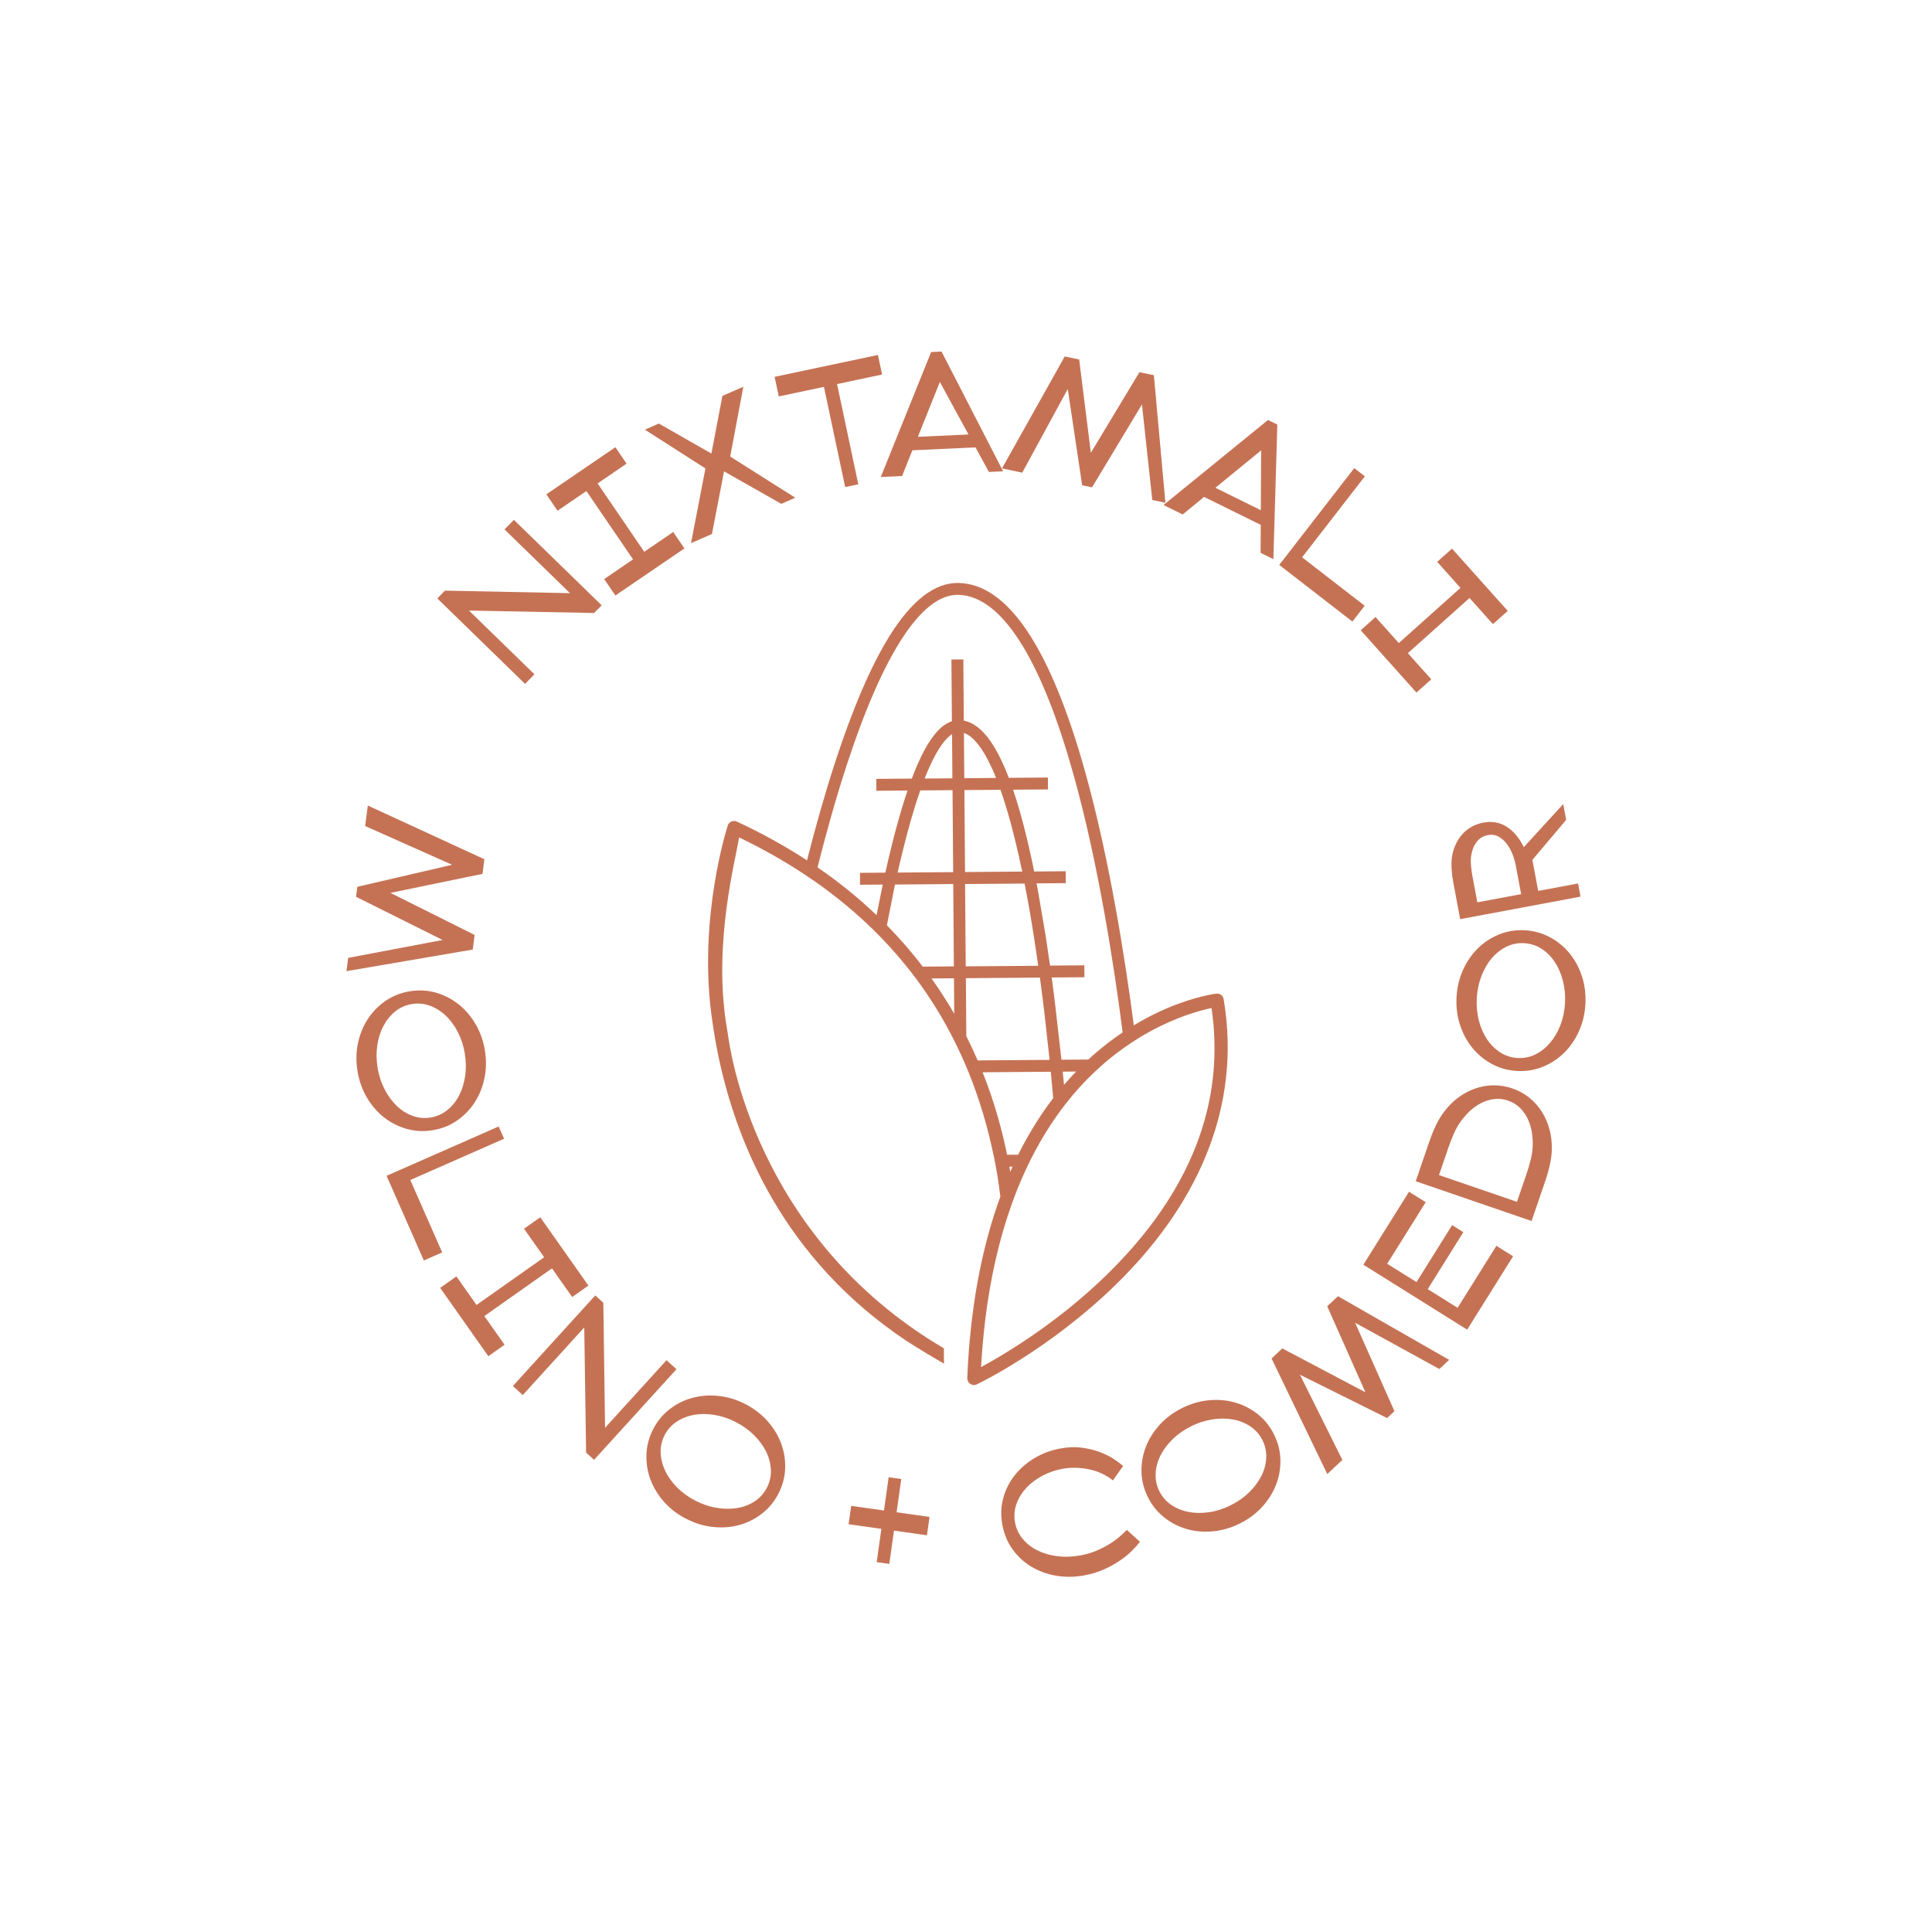 <?xml version="1.0" encoding="UTF-8"?>
<svg id="Capa_1" data-name="Capa 1" xmlns="http://www.w3.org/2000/svg" viewBox="0 0 684.79 683.55">
  <defs>
    <style>
      .cls-1 {
        fill: #c57254;
        stroke-width: 0px;
      }
    </style>
  </defs>
  <g>
    <path class="cls-1" d="M186.11,242.42l-31.1-30.29,2.7-2.77,44.32.9-23.2-22.59,3.32-3.4,31.1,30.29-2.66,2.73-44.36-.86,23.2,22.59-3.32,3.4Z"/>
    <path class="cls-1" d="M218.12,211.08l-3.97-5.81,10.23-6.98-16.53-24.23-10.23,6.98-3.97-5.82,24.47-16.69,3.97,5.82-10.27,7.01,16.53,24.23,10.27-7.01,3.97,5.82-24.47,16.69Z"/>
    <path class="cls-1" d="M256.05,140.33l7.42-3.23-4.65,24.74,23.06,14.59-4.95,2.16-20.3-11.51-4.28,22.21-7.42,3.23,5.11-26.47-21.47-13.75,4.95-2.16,18.64,10.63,3.89-20.44Z"/>
    <path class="cls-1" d="M292.04,137.13l-16.01,3.39-1.47-6.94,36.62-7.76,1.47,6.94-15.96,3.38,7.53,35.53-4.65.98-7.53-35.52Z"/>
    <path class="cls-1" d="M323.38,159.63l-3.63,9.1-7.56.35,17.85-44.29,3.69-.17,21.82,42.44-5.04.23-4.75-8.71-22.39,1.04ZM343.27,154l-10.14-18.61-7.79,19.45,17.93-.83Z"/>
    <path class="cls-1" d="M377.4,126.36l5.11,1.08,4.14,33.06,17.22-28.57,5.11,1.07,4.1,45.22-4.65-.98-3.67-33.86-17.69,29.37-3.5-.74-5.11-34.11-16.13,29.64-7.18-1.51,22.25-39.68Z"/>
    <path class="cls-1" d="M426.77,176.15l-7.57,6.21-6.79-3.35,37.03-30.14,3.31,1.63-1.41,47.7-4.52-2.23.05-9.92-20.1-9.91ZM446.89,180.84l.12-21.2-16.22,13.26,16.1,7.94Z"/>
    <path class="cls-1" d="M453.43,200.25l26.58-34.32,3.76,2.91-22.24,28.71,22.17,17.17-4.35,5.61-25.93-20.08Z"/>
    <path class="cls-1" d="M482.3,223.41l5.25-4.69,8.25,9.23,21.86-19.56-8.25-9.23,5.25-4.69,19.75,22.08-5.25,4.69-8.29-9.27-21.86,19.56,8.29,9.27-5.25,4.69-19.75-22.08Z"/>
  </g>
  <g>
    <path class="cls-1" d="M171.69,304.58l-.67,5.18-32.63,6.74,29.84,14.91-.67,5.18-44.76,7.66.61-4.71,33.47-6.34-30.68-15.31.46-3.55,33.59-7.8-30.82-13.73.94-7.27,41.32,19.04Z"/>
    <path class="cls-1" d="M126.73,379.8c-.57-3.39-.54-6.68.12-9.87.65-3.18,1.8-6.06,3.45-8.61,1.65-2.56,3.74-4.72,6.28-6.48,2.54-1.76,5.39-2.91,8.55-3.44,3.2-.54,6.28-.4,9.24.43,2.96.83,5.63,2.18,8.03,4.06,2.4,1.87,4.43,4.21,6.09,7,1.66,2.79,2.78,5.89,3.35,9.28.58,3.43.54,6.74-.11,9.92-.65,3.18-1.8,6.06-3.45,8.62-1.65,2.56-3.73,4.72-6.25,6.47-2.52,1.76-5.38,2.9-8.58,3.44-3.16.53-6.23.39-9.21-.44-2.98-.83-5.66-2.18-8.06-4.05-2.4-1.88-4.43-4.21-6.09-7-1.66-2.79-2.78-5.91-3.36-9.34ZM164.74,373.38c-.46-2.74-1.29-5.26-2.47-7.56-1.18-2.3-2.62-4.25-4.32-5.84-1.7-1.6-3.58-2.77-5.65-3.51-2.07-.74-4.2-.92-6.4-.55-2.2.37-4.14,1.25-5.83,2.62-1.69,1.38-3.08,3.09-4.16,5.14-1.08,2.05-1.81,4.35-2.19,6.91-.38,2.56-.33,5.23.13,8.01.46,2.74,1.3,5.26,2.5,7.58,1.2,2.31,2.65,4.27,4.32,5.87s3.55,2.77,5.62,3.51,4.2.93,6.4.56c2.2-.37,4.15-1.25,5.86-2.63,1.71-1.38,3.1-3.09,4.16-5.14,1.06-2.04,1.78-4.36,2.16-6.94.38-2.58.33-5.26-.14-8.04Z"/>
    <path class="cls-1" d="M137.02,416.79l39.73-17.49,1.91,4.35-33.23,14.63,11.3,25.66-6.5,2.86-13.21-30.01Z"/>
    <path class="cls-1" d="M156.02,456.51l5.75-4.06,7.13,10.12,23.97-16.91-7.13-10.11,5.75-4.06,17.07,24.21-5.75,4.06-7.17-10.16-23.97,16.91,7.17,10.16-5.75,4.06-17.07-24.21Z"/>
    <path class="cls-1" d="M181.78,491.31l29.21-32.12,2.86,2.6.61,44.32,21.79-23.96,3.52,3.2-29.21,32.12-2.82-2.57-.65-44.36-21.79,23.96-3.52-3.2Z"/>
    <path class="cls-1" d="M243.26,538.4c-3.07-1.57-5.68-3.56-7.84-5.99-2.17-2.42-3.78-5.06-4.85-7.91-1.07-2.85-1.55-5.82-1.44-8.91.11-3.09.89-6.06,2.35-8.91,1.48-2.89,3.43-5.27,5.86-7.15,2.43-1.88,5.11-3.22,8.05-4.02,2.94-.8,6.02-1.04,9.25-.7,3.23.33,6.38,1.28,9.45,2.85,3.1,1.58,5.73,3.59,7.9,6.01,2.16,2.42,3.78,5.06,4.85,7.91,1.07,2.85,1.55,5.81,1.46,8.88-.1,3.07-.88,6.05-2.36,8.94-1.46,2.86-3.41,5.23-5.85,7.12-2.44,1.89-5.13,3.24-8.06,4.05-2.94.81-6.02,1.04-9.25.7-3.23-.33-6.4-1.29-9.5-2.88ZM260.81,504.08c-2.47-1.26-4.98-2.11-7.53-2.53s-4.97-.43-7.27-.03c-2.3.41-4.36,1.22-6.19,2.44-1.83,1.22-3.25,2.82-4.27,4.8-1.01,1.99-1.48,4.07-1.38,6.25.09,2.18.64,4.31,1.63,6.4.99,2.09,2.41,4.05,4.24,5.89,1.83,1.84,4,3.39,6.5,4.68,2.47,1.26,5,2.11,7.57,2.52,2.58.42,5.01.43,7.29.04,2.29-.39,4.34-1.19,6.17-2.41,1.83-1.22,3.25-2.82,4.27-4.8,1.01-1.99,1.48-4.07,1.39-6.27-.09-2.2-.63-4.33-1.63-6.4-1.01-2.07-2.43-4.03-4.28-5.88-1.85-1.84-4.02-3.41-6.53-4.69Z"/>
    <path class="cls-1" d="M319.45,524.27l-1.66,11.79,11.68,1.65-.92,6.51-11.68-1.65-1.66,11.79-4.47-.63,1.66-11.79-11.62-1.64.92-6.51,11.62,1.64,1.66-11.79,4.47.63Z"/>
    <path class="cls-1" d="M382.74,551.39c2.08-.37,4-.93,5.75-1.66s3.33-1.53,4.73-2.4c1.39-.87,2.61-1.75,3.64-2.65,1.03-.9,1.88-1.69,2.56-2.37l4.63,4.23c-.71.92-1.65,1.98-2.83,3.16-1.18,1.19-2.6,2.35-4.26,3.48-1.66,1.13-3.55,2.18-5.67,3.13-2.11.96-4.48,1.67-7.1,2.14-3.39.61-6.69.64-9.91.08-3.22-.55-6.14-1.63-8.77-3.22-2.63-1.59-4.85-3.65-6.65-6.17-1.8-2.52-3-5.41-3.59-8.68-.61-3.39-.48-6.6.38-9.64.86-3.04,2.27-5.74,4.2-8.12,1.94-2.38,4.29-4.37,7.06-5.98,2.77-1.61,5.75-2.7,8.95-3.28,2.85-.51,5.49-.59,7.92-.23,2.43.36,4.58.91,6.47,1.67,1.88.76,3.49,1.59,4.83,2.5,1.34.91,2.34,1.67,3,2.26l-3.61,5.12c-2.5-1.97-5.33-3.28-8.48-3.93s-6.24-.72-9.25-.21c-2.54.45-4.94,1.27-7.19,2.45-2.25,1.18-4.17,2.62-5.75,4.31-1.58,1.7-2.75,3.59-3.51,5.7-.75,2.1-.93,4.29-.52,6.56.39,2.19,1.29,4.13,2.68,5.81,1.39,1.68,3.12,3.04,5.17,4.08,2.05,1.04,4.38,1.74,6.99,2.08,2.6.35,5.31.27,8.12-.24Z"/>
    <path class="cls-1" d="M439.23,540.15c-3.09,1.51-6.26,2.41-9.49,2.68-3.24.28-6.32-.01-9.24-.87-2.92-.86-5.59-2.25-7.99-4.19s-4.31-4.35-5.72-7.23c-1.43-2.92-2.16-5.91-2.2-8.98-.04-3.07.5-6.02,1.61-8.85,1.12-2.83,2.78-5.44,4.99-7.83,2.21-2.38,4.86-4.33,7.95-5.84,3.13-1.53,6.31-2.43,9.55-2.71,3.24-.28,6.32.01,9.24.87,2.92.86,5.58,2.25,7.98,4.17,2.4,1.92,4.31,4.34,5.73,7.25,1.41,2.88,2.14,5.87,2.19,8.95.05,3.09-.48,6.05-1.6,8.88-1.12,2.83-2.78,5.44-4.99,7.83-2.21,2.39-4.88,4.34-8,5.87ZM422.31,505.52c-2.49,1.22-4.68,2.72-6.55,4.51-1.87,1.79-3.33,3.72-4.38,5.8-1.05,2.08-1.64,4.22-1.76,6.41-.13,2.19.3,4.29,1.28,6.29.98,2,2.37,3.62,4.17,4.85,1.8,1.23,3.83,2.08,6.1,2.53,2.27.46,4.69.51,7.25.14,2.57-.36,5.11-1.16,7.64-2.4,2.49-1.22,4.68-2.73,6.56-4.54,1.88-1.81,3.35-3.75,4.41-5.81,1.06-2.06,1.65-4.19,1.78-6.39.12-2.19-.3-4.29-1.28-6.3-.98-2-2.37-3.63-4.18-4.88-1.81-1.25-3.84-2.09-6.1-2.53-2.26-.44-4.68-.47-7.27-.1-2.58.37-5.14,1.17-7.67,2.41Z"/>
    <path class="cls-1" d="M450.7,481.54l3.81-3.57,29.46,15.56-13.54-30.49,3.81-3.57,39.4,22.56-3.47,3.25-29.85-16.4,13.93,31.33-2.61,2.45-30.88-15.36,15.04,30.2-5.35,5.01-19.76-40.98Z"/>
    <path class="cls-1" d="M520.04,471.33l-36.8-23.03,16.18-25.86,5.92,3.7-13.66,21.83,10.39,6.5,12.63-20.19,3.98,2.49-12.63,20.19,10.59,6.63,13.75-21.98,5.92,3.7-16.28,26.01Z"/>
    <path class="cls-1" d="M506.63,404.63c1.54-4.47,3.24-7.94,5.12-10.4,1.46-1.98,3.13-3.67,5-5.08,1.87-1.41,3.86-2.49,5.98-3.25,2.12-.76,4.32-1.16,6.58-1.19,2.26-.03,4.51.34,6.72,1.1,2.22.76,4.21,1.85,5.98,3.26,1.77,1.41,3.26,3.07,4.46,4.97,1.21,1.9,2.12,3.98,2.73,6.24.61,2.26.89,4.62.83,7.08-.03,3.09-.81,6.88-2.34,11.35l-4.83,14.1-41.06-14.09,4.83-14.1ZM537.68,426.01l3.33-9.71c.67-1.96,1.19-3.72,1.56-5.26.37-1.55.59-2.97.66-4.27.1-1.62.03-3.28-.21-5-.24-1.71-.7-3.33-1.38-4.85-.68-1.51-1.6-2.87-2.76-4.08-1.16-1.2-2.61-2.1-4.35-2.7-1.74-.6-3.43-.77-5.09-.54-1.65.24-3.21.75-4.68,1.53-1.47.78-2.82,1.77-4.06,2.98-1.24,1.21-2.32,2.48-3.23,3.82-.74,1.07-1.44,2.33-2.1,3.78-.66,1.45-1.33,3.15-2,5.11l-3.33,9.71,27.63,9.48Z"/>
    <path class="cls-1" d="M561.93,356.05c-.2,3.44-.97,6.63-2.32,9.59-1.35,2.96-3.11,5.5-5.29,7.63-2.18,2.13-4.7,3.76-7.57,4.91-2.87,1.15-5.9,1.63-9.1,1.44-3.24-.19-6.21-1.02-8.9-2.49-2.7-1.47-5-3.39-6.92-5.75-1.92-2.36-3.38-5.09-4.37-8.19-.99-3.09-1.39-6.36-1.19-9.8.2-3.47.98-6.69,2.32-9.65,1.35-2.96,3.11-5.5,5.29-7.63,2.18-2.13,4.69-3.76,7.54-4.91,2.85-1.15,5.89-1.63,9.13-1.44,3.2.19,6.16,1.02,8.88,2.49,2.72,1.47,5.03,3.39,6.95,5.75,1.92,2.36,3.38,5.09,4.37,8.19.99,3.09,1.39,6.38,1.19,9.85ZM523.45,353.81c-.16,2.77.08,5.41.71,7.91.64,2.5,1.61,4.73,2.9,6.66,1.3,1.94,2.87,3.5,4.72,4.68,1.85,1.19,3.89,1.84,6.12,1.97,2.23.13,4.32-.29,6.27-1.25,1.96-.96,3.69-2.32,5.2-4.07,1.51-1.75,2.74-3.84,3.68-6.25s1.5-5.03,1.66-7.84c.16-2.77-.09-5.42-.74-7.95-.66-2.53-1.62-4.76-2.9-6.69-1.28-1.93-2.84-3.5-4.69-4.68-1.85-1.18-3.89-1.84-6.12-1.97-2.22-.13-4.32.29-6.3,1.25-1.98.96-3.71,2.32-5.2,4.08-1.49,1.76-2.71,3.85-3.66,6.28-.94,2.43-1.5,5.05-1.66,7.87Z"/>
    <path class="cls-1" d="M517.55,325.83l-2.46-13.15c-.27-1.46-.46-2.93-.56-4.4-.1-1.47-.09-2.76.02-3.85.22-1.79.65-3.42,1.3-4.87.64-1.45,1.46-2.73,2.45-3.83.99-1.1,2.11-2,3.38-2.69,1.26-.69,2.62-1.18,4.08-1.45,3.11-.58,5.89-.08,8.34,1.51,2.45,1.59,4.45,3.99,6,7.2l13.97-15.27,1.05,5.59-11.97,14.18,2.06,11.01,14.13-2.65.87,4.67-42.67,7.99ZM523.65,319.85l15.51-2.9-1.92-10.26c-.22-1.15-.58-2.42-1.1-3.79-.52-1.37-1.18-2.61-2.01-3.71-.82-1.1-1.8-1.97-2.94-2.61-1.13-.64-2.41-.83-3.84-.56-1.73.32-3.11,1.22-4.15,2.69-1.04,1.47-1.66,3.35-1.86,5.66-.05.81-.02,1.74.08,2.82.1,1.08.25,2.13.44,3.17l1.78,9.51Z"/>
  </g>
  <path class="cls-1" d="M433.78,354.6c-.02-.14-.04-.28-.07-.43h0c-.21-1.24-1.35-2.1-2.6-1.95h0c-.19.02-1.36.17-3.29.58-4.88,1.05-14.65,3.81-25.95,10.65-2.89-22.25-8.52-58.86-17.4-90.43-12.27-43.62-27.29-65.96-44.67-66.38-8.37-.22-16.65,6.15-24.59,18.93-6.46,10.4-12.88,25.3-19.09,44.28-3.7,11.31-7.06,23.25-10.08,35.11-7.53-4.9-15.77-9.52-24.87-13.73h0c-1.38-.64-3,.18-3.31,1.67h0c-.06.31-10.25,31.67-5.73,66.52.22,1.7.46,3.41.73,5.15.45,2.86.95,5.76,1.55,8.7,6.48,31.98,23.57,73.25,67.15,102.21,4.19,2.68,8.53,5.3,12.97,7.86l.06-.04-.04-5.37c-67.97-39.95-76.11-108.71-76.4-110.33-.32-1.81-.61-3.6-.87-5.38-4.27-28.97,3.4-57.15,4.69-65.38,8.15,3.91,15.76,8.22,22.87,12.9,1.26.83,2.51,1.67,3.74,2.53,7.7,5.36,14.75,11.19,21.15,17.49,1.22,1.2,2.41,2.42,3.58,3.65,2.84,2.99,5.54,6.09,8.11,9.28,1.11,1.38,2.2,2.77,3.26,4.19,5.17,6.94,9.71,14.32,13.62,22.14,1.81,3.61,3.49,7.32,5.03,11.12,3.73,9.21,6.67,18.96,8.81,29.25.12.57.25,1.13.36,1.7.17.84.32,1.68.48,2.51.66,3.57,1.17,7.08,1.6,10.52-.44,1.19-.86,2.39-1.26,3.59-2.55,7.5-4.52,15.1-6.04,22.61-1.69,8.37-2.83,16.63-3.55,24.5-.43,4.72-.71,9.3-.88,13.68h0c-.07,1.78,1.78,2.99,3.38,2.22,1.04-.5,25.81-12.48,49.18-35.27,15.79-15.4,26.97-31.99,33.38-49.28,2.2-5.95,3.84-11.99,4.9-18.09,1.91-10.99,1.96-22.18.09-33.46ZM338.23,359.35c-2.42-4.19-5.1-8.37-8.06-12.52l7.96-.06.1,12.58ZM338.1,342.55l-11.03.09c-3.8-4.97-8.02-9.87-12.71-14.64l2.86-14.46,20.65-.17.23,29.18ZM337.84,309.15l-19.68.15.34-1.49c.2-.86.39-1.71.6-2.57.22-.93.44-1.85.66-2.76l.03-.11c2.09-8.6,4.24-16.06,6.39-22.19l11.44-.09.23,29.05ZM337.58,275.88l-9.84.08c.3-.78.61-1.53.91-2.25,2.88-6.84,5.72-11.28,8.44-13.2l-.23-.32.3.27.29-.19.12,15.62ZM337.42,255.65c-2.54.81-4.92,2.85-7.3,6.25-.15.21-.3.43-.47.69-.14.22-.28.43-.43.66l-.05.07c-.14.21-.27.43-.43.7l-.04.07c-.13.21-.25.43-.38.65l-.09.15c-.12.21-.24.43-.36.64l-.11.2c-.11.21-.23.42-.34.64l-.12.23c-.11.21-.22.42-.33.63l-.14.28c-.1.2-.2.41-.31.62l-1.34,2.9c-.15.34-.3.68-.44,1.04-.5,1.18-1.02,2.49-1.55,3.92l-12.59.1.03,4.22,11.04-.09c-2.66,7.83-5.3,17.62-7.86,29.11l-9,.07.03,4.22,8.05-.06-2.14,10.51-.06.32c-6.19-5.91-13.13-11.59-20.92-16.94,3.07-12.18,6.54-24.62,10.36-36.29,12.87-39.36,26.42-60.21,39.18-60.31.12,0,.25,0,.38,0,8.03.2,15.76,6.4,22.99,18.43,6.36,10.58,12.32,25.68,17.71,44.88,9.01,32.03,14.64,69.21,17.53,91.8-3.07,2.06-6.22,4.43-9.39,7.14-.95.81-1.87,1.64-2.78,2.48l-9.52.07-2.46-21.53c-.23-1.86-.48-3.74-.73-5.64l-.27-1.99,11.6-.09-.03-4.22-12.15.09-1.61-10.85-2.63-15.4c-.17-.93-.35-1.85-.52-2.77l-.02-.12,10.36-.08-.03-4.22-11.17.09c-2.34-11.52-4.86-21.27-7.49-28.99l12.38-.1-.03-4.22-13.86.11c-4.79-12.5-10.01-19.14-15.95-20.29l-.17-21.68-4.22.03.17,21.85ZM381.43,379.83c-1.49,1.54-2.92,3.11-4.3,4.72-.05-.53-.1-1.03-.15-1.57l-.3-3.11,4.75-.04ZM352.44,274.32l.37-.15-.32.26c.18.43.36.88.54,1.33l-11.24.09-.13-16.04c.07.02.14.04.21.07.07.03.13.06.2.08l.24.11c.06.03.12.05.18.08.08.04.16.09.24.13l.22.12c.06.03.11.06.17.1.1.06.19.12.28.19l.2.13s.1.06.15.1c.1.07.2.16.3.24l.33.26c.12.1.24.21.36.32l.27.25c.13.12.26.26.44.45l.19.2c.15.17.31.35.46.53l.17.19c.16.19.32.39.47.59l.16.19c.16.21.33.44.49.67l.14.19c.17.24.34.5.51.76l.12.17c.17.26.34.54.51.82l.12.19c.18.29.35.6.53.91l.09.16c.18.32.36.65.54.99l.08.16c.18.35.37.71.58,1.14l.04.08c.18.37.37.76.58,1.2l.04.08c.19.4.37.82.56,1.24l.36-.16-.31.28c.19.43.38.87.56,1.31ZM354.61,279.97l.28.81.38-.12-.37.13c.19.56.38,1.13.59,1.75.19.59.39,1.18.59,1.82.19.6.38,1.22.58,1.89.19.62.37,1.25.58,1.95.19.64.37,1.29.57,2.01.19.66.37,1.34.57,2.07.18.69.37,1.39.56,2.13.18.71.36,1.42.56,2.2.18.73.36,1.47.55,2.26.18.74.35,1.48.53,2.24l.02.08c.18.75.35,1.52.52,2.29l.39-.09-.37.18c.17.77.34,1.54.51,2.32l.03.12c.17.78.34,1.57.5,2.37l.39-.08-.36.22.09.43-20.24.16-.23-29.05,12.78-.1ZM353.27,275.76l.16-.06-.1.06h-.07ZM363.15,313.17l.07.35.04.2c.16.81.31,1.62.47,2.45l.05.24c.16.82.31,1.65.46,2.49l.05.25c.15.83.3,1.67.45,2.52l.05.28c.15.84.29,1.68.44,2.54l.06.32c.14.84.28,1.68.42,2.53l.06.39c.14.84.28,1.69.41,2.55l.07.42c.14.85.27,1.7.4,2.56l.07.47c.13.83.26,1.68.38,2.52l.09.56c.13.84.25,1.68.37,2.53l.09.6c.12.79.23,1.6.34,2.4l-25.69.2-.23-29.18,21.06-.16ZM342.51,367.28l-.16-20.54,26.24-.21h0s.42,3.12.42,3.12c.11.83.22,1.67.32,2.5l.83,6.72,1.87,16.82-25.5.2c-1.23-2.86-2.58-5.73-4.03-8.61ZM348.28,380.09l24.17-.19.85,9.37c-4.83,6.31-8.93,13.04-12.4,20.03l-3.94.03c-1.86-9.13-4.61-19.04-8.68-29.25ZM358.89,413.55c-.28.61-.54,1.23-.81,1.85-.1-.62-.19-1.22-.31-1.84h1.12ZM424.06,405.77c-3.5,9.09-8.41,17.98-14.76,26.64-4.87,6.65-10.57,13.17-17.11,19.55-17.72,17.3-36.72,28.45-44.45,32.63.13-2.44.3-4.94.52-7.47,1.09-13.05,3.3-27.25,7.42-41.28.89-3.04,1.88-6.06,2.95-9.07.26-.72.51-1.44.78-2.16,3.39-9.04,7.68-17.83,13.07-26.02.48-.73.97-1.46,1.47-2.18,1.21-1.75,2.47-3.48,3.79-5.17,3.15-4.03,6.63-7.87,10.44-11.46.43-.4.87-.8,1.31-1.19.63-.57,1.25-1.15,1.9-1.71,2.42-2.08,4.83-3.93,7.21-5.61,1.32-.93,2.63-1.81,3.93-2.63.39-.25.78-.5,1.17-.74,9.96-6.1,18.74-8.91,23.7-10.12.76-.19,1.46-.35,2.03-.47,2.44,16.68.64,32.86-5.36,48.46Z"/>
</svg>